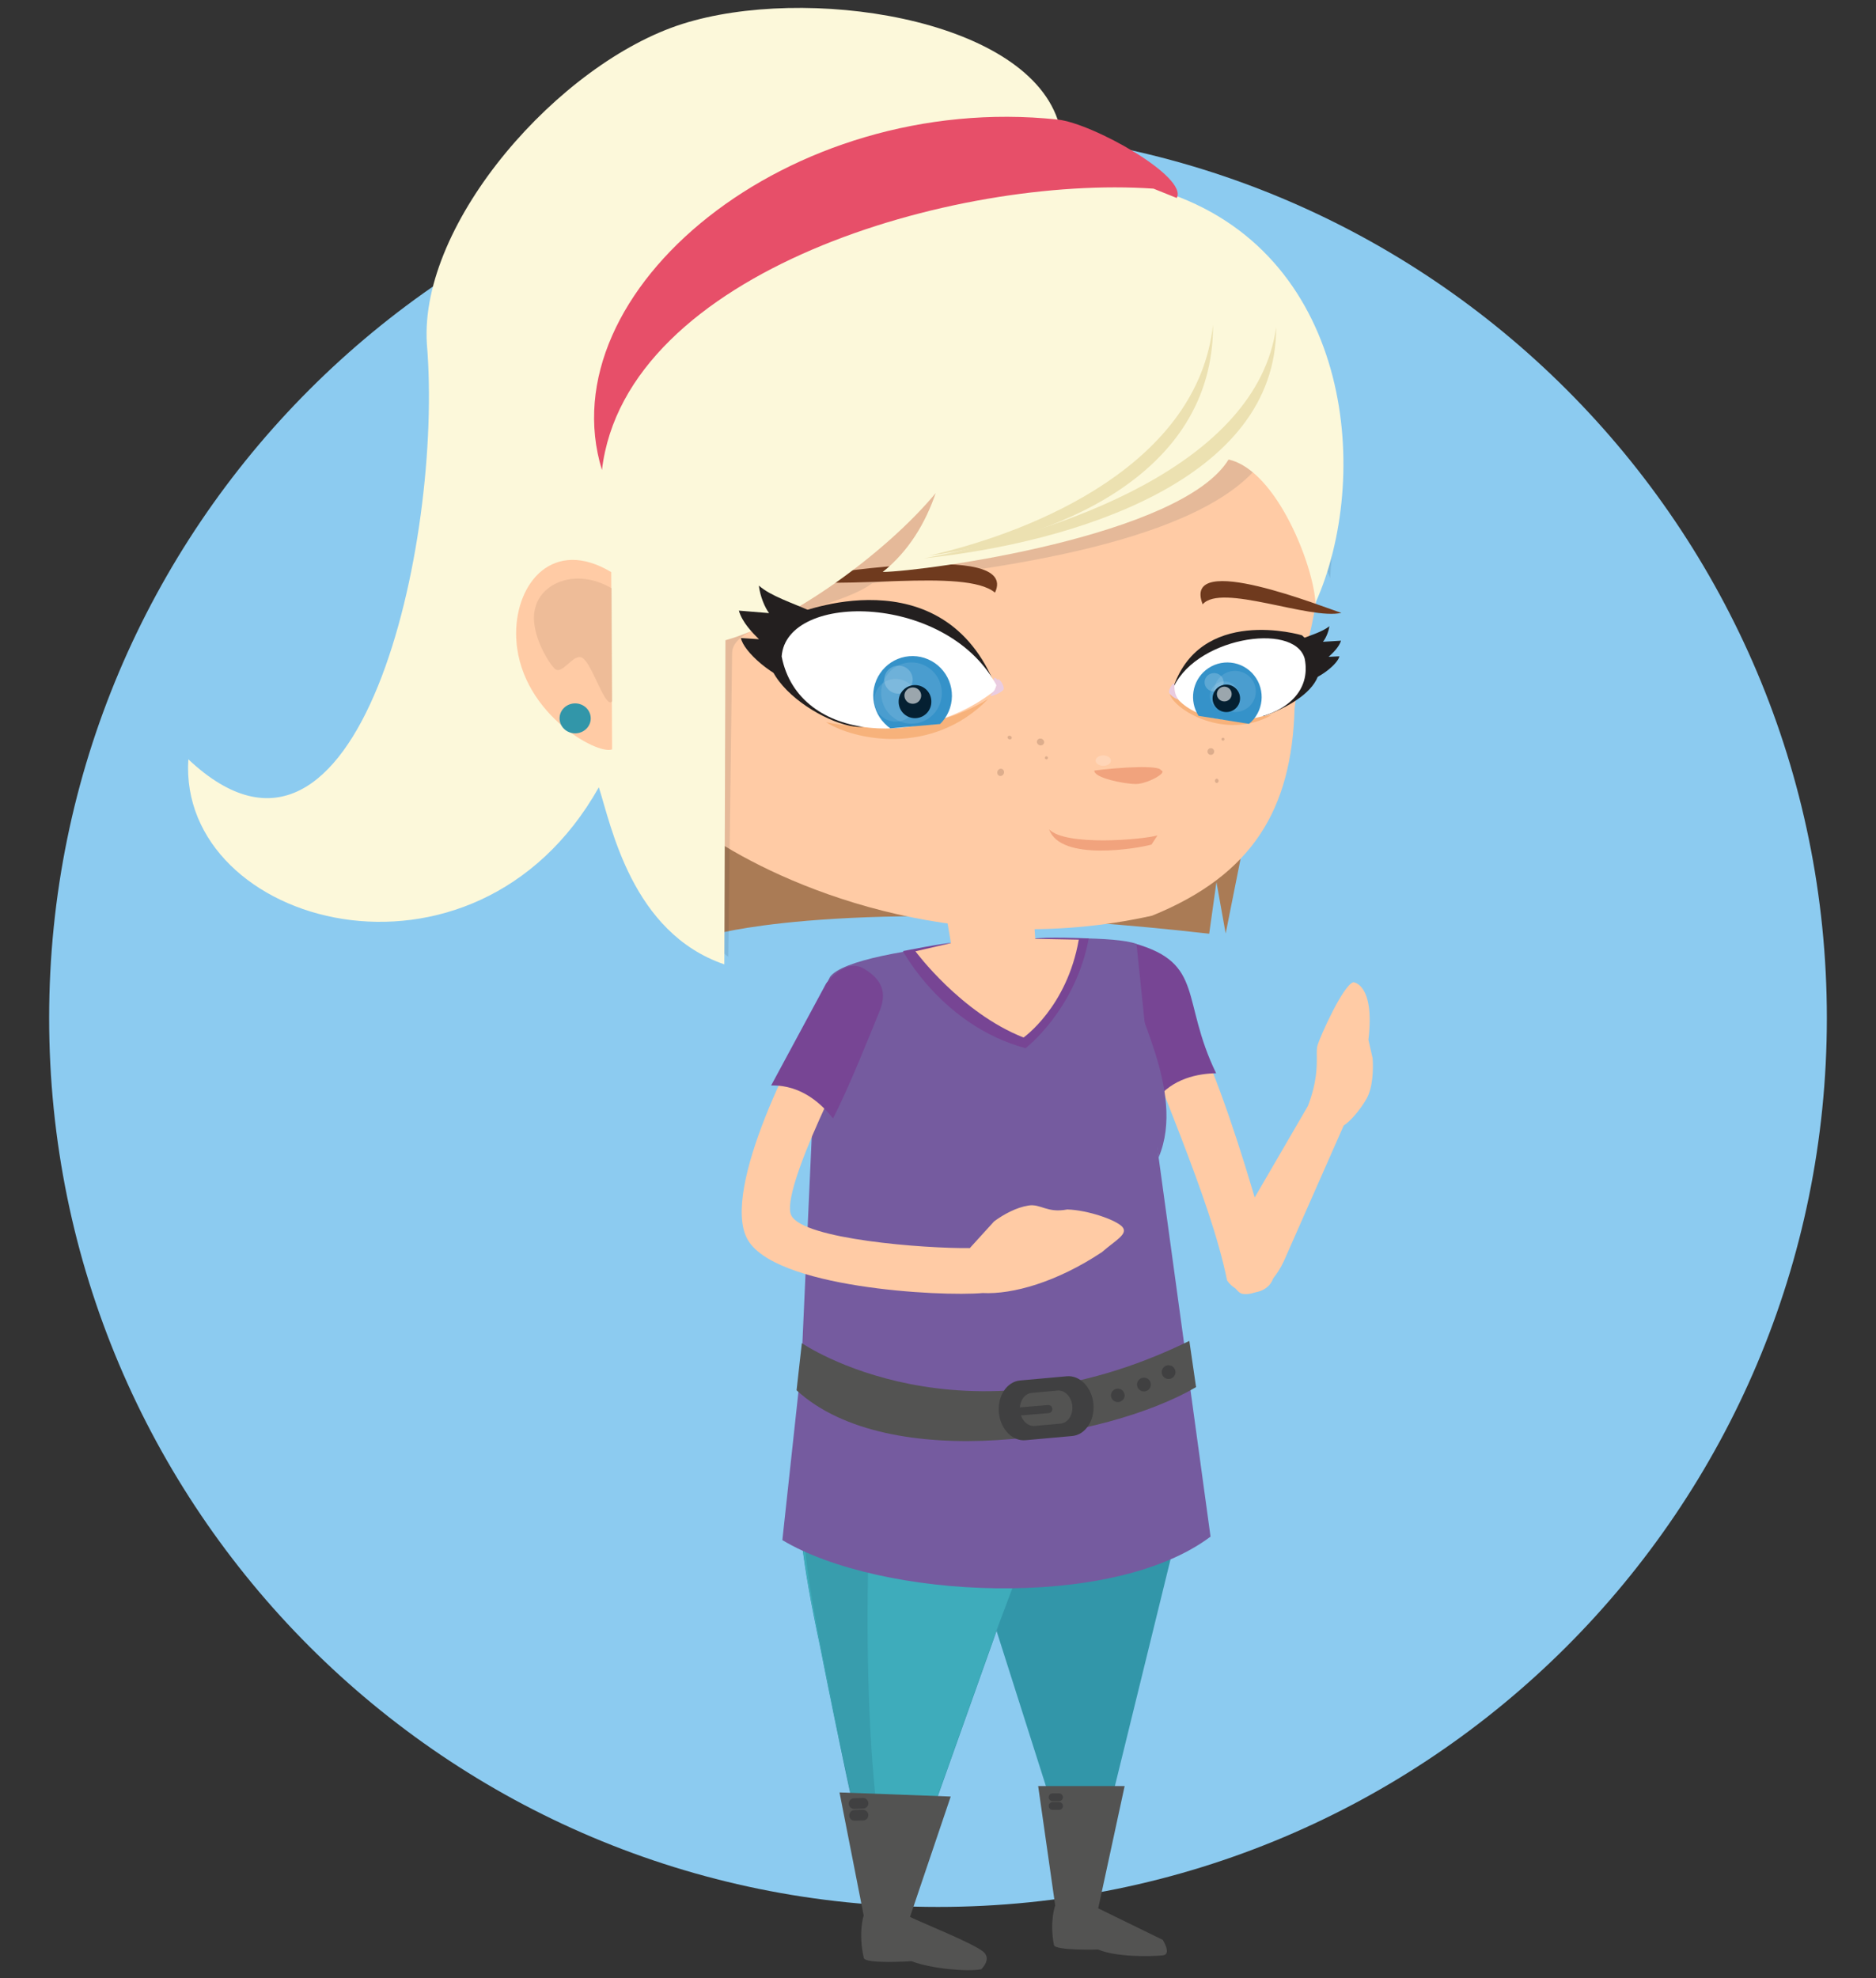 <svg width="148" height="156" viewBox="0 0 148 156" fill="none" xmlns="http://www.w3.org/2000/svg">
<rect x="0" y="0" width="148" height="156" fill="#333333" stroke="none"/>
<g clip-path="url(#clip0_2821_46506)">
<path d="M3.877 80.288C3.877 119.003 35.271 150.387 74.001 150.387C112.731 150.387 144.123 119.003 144.123 80.288C144.123 41.574 112.729 10.19 74.001 10.19C35.272 10.19 3.877 41.574 3.877 80.288Z" fill="#8CCBF0"/>
<path fill-rule="evenodd" clip-rule="evenodd" d="M88.174 76.561C91.15 85.168 95.48 94.406 96.805 100.979C97.958 102.678 101.092 102.07 100.438 99.629C97.796 89.76 93.844 77.246 89.516 74.407L88.174 76.561V76.561Z" fill="#FFCBA5"/>
<path fill-rule="evenodd" clip-rule="evenodd" d="M-93.586 96.193C-92.732 93.629 -99.797 82.399 -101.355 79.874C-102.073 76.488 -99.083 75.241 -98.052 77.66C-95.671 80.831 -88.151 95.898 -89.598 99.65L-96.437 107.433L-97.95 102.32C-97.951 102.32 -94.82 99.895 -93.586 96.193V96.193ZM335.61 321.723C333.174 326.648 331.168 332.873 329.547 337.679C328.612 338.738 326.726 338.215 327.254 336.558C328.997 331.239 331.25 324.762 333.439 320.729L335.61 321.723V321.723Z" fill="#FFCBA6"/>
<path fill-rule="evenodd" clip-rule="evenodd" d="M357.737 321.186C358.256 323.564 359.839 332.672 358.753 333.778C357.672 334.886 350.813 333.332 348.291 332.519L347.402 330.618C346.983 330.056 346.407 329.464 345.767 329.152C345.122 328.83 344.607 329.268 343.55 328.705C342.405 328.385 340.623 328.442 340.177 328.735C339.736 329.029 340.367 329.618 340.89 330.474C342.875 332.908 345.108 334.36 346.806 334.791C349.096 335.729 358.542 338.112 360.817 335.812C363.093 333.516 361.469 324.143 360.624 321.399C360.324 319.95 358.022 318.521 357.737 321.186V321.186ZM-137.552 78.716C-134.77 86.764 -133.354 95.109 -132.116 101.256C-131.038 102.844 -128.081 103.225 -128.564 100.912C-130.514 91.59 -134.695 77.985 -138.742 75.329L-137.552 78.716Z" fill="#FFCBA6"/>
<path fill-rule="evenodd" clip-rule="evenodd" d="M95.394 73.636L95.967 69.567L96.695 73.617L100.439 54.847L56.736 56.095L56.73 73.6C56.731 73.601 68.2 70.544 95.394 73.636V73.636Z" fill="#AA7B55"/>
<path d="M98.869 63.445C99.015 63.445 99.134 63.327 99.134 63.18C99.134 63.034 99.015 62.915 98.869 62.915C98.722 62.915 98.603 63.034 98.603 63.18C98.603 63.327 98.722 63.445 98.869 63.445Z" fill="#DDAD8C"/>
<path fill-rule="evenodd" clip-rule="evenodd" d="M102.13 55.871C101.91 63.815 98.818 68.997 90.887 72.215C75.08 75.737 61.587 69.706 56.072 66.025C47.489 59.507 46.956 43.168 51.154 31.693C64.486 28.064 73.622 21.061 91.153 20.798C99.496 24.878 102.656 33.241 103.922 41.614C104.699 47.333 102.624 51.407 102.13 55.871V55.871Z" fill="#FFCBA5"/>
<path fill-rule="evenodd" clip-rule="evenodd" d="M96.602 58.3C96.603 58.284 96.599 58.268 96.593 58.254C96.587 58.239 96.578 58.226 96.567 58.215C96.556 58.204 96.543 58.195 96.528 58.189C96.513 58.183 96.498 58.18 96.482 58.181C96.466 58.181 96.451 58.184 96.436 58.19C96.421 58.196 96.408 58.204 96.397 58.215C96.386 58.227 96.377 58.24 96.372 58.255C96.366 58.269 96.363 58.285 96.363 58.3C96.366 58.331 96.379 58.359 96.401 58.38C96.424 58.4 96.453 58.411 96.483 58.411C96.513 58.411 96.543 58.4 96.565 58.379C96.587 58.358 96.6 58.33 96.602 58.3Z" fill="#DDAD8C"/>
<path d="M95.523 59.532C95.67 59.532 95.788 59.414 95.788 59.267C95.788 59.121 95.67 59.002 95.523 59.002C95.377 59.002 95.258 59.121 95.258 59.267C95.258 59.414 95.377 59.532 95.523 59.532Z" fill="#DDAD8C"/>
<path fill-rule="evenodd" clip-rule="evenodd" d="M96.136 61.58C96.136 61.485 96.071 61.41 95.992 61.41C95.912 61.41 95.848 61.487 95.848 61.581C95.848 61.676 95.913 61.75 95.993 61.749C96.073 61.749 96.136 61.671 96.136 61.58V61.58ZM82.508 59.876C82.57 59.902 82.64 59.873 82.665 59.811C82.676 59.782 82.676 59.749 82.664 59.719C82.651 59.69 82.628 59.667 82.598 59.655C82.584 59.649 82.568 59.645 82.552 59.645C82.537 59.645 82.521 59.648 82.506 59.654C82.492 59.66 82.478 59.669 82.467 59.68C82.456 59.691 82.448 59.705 82.442 59.719C82.435 59.734 82.432 59.75 82.432 59.766C82.432 59.781 82.435 59.797 82.441 59.812C82.447 59.827 82.457 59.84 82.468 59.851C82.479 59.862 82.493 59.87 82.508 59.876V59.876ZM81.99 58.761C82.138 58.821 82.302 58.758 82.356 58.623C82.412 58.487 82.336 58.328 82.188 58.269C82.039 58.209 81.876 58.272 81.819 58.407C81.763 58.542 81.841 58.702 81.99 58.761Z" fill="#DDAD8C"/>
<path d="M78.698 60.813C78.638 60.961 78.699 61.126 78.834 61.181C78.969 61.236 79.128 61.161 79.188 61.013C79.248 60.865 79.187 60.7 79.052 60.645C78.916 60.59 78.758 60.666 78.698 60.813Z" fill="#DDAD8C"/>
<path fill-rule="evenodd" clip-rule="evenodd" d="M79.599 58.3C79.686 58.335 79.779 58.304 79.809 58.228C79.838 58.156 79.793 58.068 79.706 58.032C79.619 57.998 79.525 58.031 79.495 58.105C79.466 58.179 79.511 58.265 79.599 58.3V58.3Z" fill="#DDAD8C"/>
<path fill-rule="evenodd" clip-rule="evenodd" d="M91.59 60.745C92.181 60.914 90.498 61.825 89.623 61.83C88.747 61.835 86.3 61.362 86.332 60.771C88.334 60.508 91.471 60.325 91.59 60.745V60.745Z" fill="#F1A37D"/>
<path opacity="0.2" d="M87.038 60.394C87.372 60.394 87.641 60.211 87.641 59.984C87.641 59.758 87.372 59.575 87.038 59.575C86.706 59.575 86.436 59.758 86.436 59.984C86.436 60.211 86.706 60.394 87.038 60.394Z" fill="white"/>
<path opacity="0.102" fill-rule="evenodd" clip-rule="evenodd" d="M104.935 45.586C103.498 42.254 102.715 39.621 99.386 36.613C94.16 43.238 76.585 45.043 68.807 46.003C65.951 48.121 57.734 48.903 57.756 51.524L57.455 75.453C55.477 73.928 55.777 74.615 53.989 72.607L53.156 48.93L77.267 34.29L100.298 33.464L105.157 42.589L104.935 45.586Z" fill="#052032"/>
<path fill-rule="evenodd" clip-rule="evenodd" d="M78.495 46.738C76.141 44.744 66.058 46.65 62.289 45.639C64.046 45.468 80.481 42.53 78.495 46.738ZM94.882 47.661C96.316 45.961 103.341 48.917 105.824 48.331C104.613 47.976 93.174 43.334 94.882 47.661Z" fill="#6F3A1E"/>
<path fill-rule="evenodd" clip-rule="evenodd" d="M103.776 47.558C103.651 44.67 100.727 37.088 96.923 36.24C93.209 42.29 73.004 45.056 69.638 45.108C71.683 43.477 73.011 41.25 73.816 38.89C69.911 43.595 62.333 49.073 57.231 50.492L57.144 76.053C49.838 73.559 48.219 65.108 47.242 62.089C37.4 79.561 14.016 73.041 14.858 59.882C28.344 72.571 34.997 42.712 33.675 27.109C33.069 17.515 44.154 4.958 53.837 1.886C63.516 -1.184 80.662 1.353 83.437 9.426L92.419 15.317C106.774 20.432 108.18 37.758 103.776 47.558Z" fill="#FCF8DA"/>
<path fill-rule="evenodd" clip-rule="evenodd" d="M91.001 14.878C75.351 13.802 49.342 21.378 47.488 37.069C43.15 22.945 62.219 7.179 83.436 9.427C86.198 9.72 93.753 13.95 92.833 15.613L91.001 14.878Z" fill="#E74F69"/>
<path fill-rule="evenodd" clip-rule="evenodd" d="M72.875 44.034C84.72 42.799 100.737 37.862 100.677 25.797C99.181 36.693 83.53 42.068 72.875 44.034Z" fill="#ECE1B1"/>
<path fill-rule="evenodd" clip-rule="evenodd" d="M73.301 43.817C82.848 42.592 95.758 37.671 95.698 25.605C94.502 36.5 81.89 41.86 73.301 43.817Z" fill="#ECE1B1"/>
<path fill-rule="evenodd" clip-rule="evenodd" d="M48.219 45.117L48.289 59.099C47.134 59.583 40.75 56.078 40.719 49.989C40.699 45.92 43.671 42.389 48.219 45.117V45.117Z" fill="#FFCBA5"/>
<path d="M45.374 57.834C46.053 57.834 46.604 57.305 46.604 56.653C46.604 56.001 46.053 55.472 45.374 55.472C44.695 55.472 44.145 56.001 44.145 56.653C44.145 57.305 44.695 57.834 45.374 57.834Z" fill="#3296A9"/>
<path opacity="0.502" fill-rule="evenodd" clip-rule="evenodd" d="M48.251 46.391C45.407 44.742 42.752 46.017 42.257 47.832C41.683 49.595 43.104 52.023 43.722 52.699C44.34 53.375 45.193 51.456 45.953 51.89C46.714 52.325 47.779 56.012 48.296 55.299L48.251 46.391Z" fill="#DDAD8C"/>
<path fill-rule="evenodd" clip-rule="evenodd" d="M73.78 57.212C74.438 56.564 74.813 55.681 74.822 54.758C74.832 53.834 74.475 52.945 73.83 52.283C73.513 51.957 73.135 51.697 72.717 51.517C72.299 51.338 71.85 51.243 71.395 51.237C70.941 51.232 70.489 51.317 70.067 51.487C69.646 51.657 69.261 51.908 68.937 52.227C68.279 52.875 67.904 53.757 67.895 54.679C67.885 55.602 68.241 56.492 68.885 57.153C69.045 57.317 69.213 57.466 69.406 57.594L73.78 57.212V57.212Z" fill="#407AB5"/>
<path fill-rule="evenodd" clip-rule="evenodd" d="M78.445 53.452C78.615 53.383 79.001 54.043 78.9 54.259C78.799 54.476 77.914 54.869 77.842 54.74C78.286 54.323 78.326 53.975 78.445 53.452Z" fill="#EACCE0"/>
<path opacity="0.102" fill-rule="evenodd" clip-rule="evenodd" d="M73.936 54.475C73.929 52.985 72.725 51.785 71.249 51.792C69.777 51.8 68.584 53.012 68.592 54.501C68.599 55.991 69.802 57.192 71.275 57.185C72.752 57.177 73.944 55.965 73.936 54.475V54.475Z" fill="white"/>
<path opacity="0.102" fill-rule="evenodd" clip-rule="evenodd" d="M71.756 55.111C71.754 54.613 71.553 54.137 71.199 53.786C70.845 53.436 70.366 53.241 69.868 53.243C69.621 53.244 69.376 53.293 69.147 53.388C68.919 53.483 68.712 53.622 68.537 53.798C68.363 53.973 68.225 54.181 68.131 54.41C68.037 54.639 67.989 54.883 67.99 55.131C67.993 55.631 68.194 56.11 68.55 56.462C68.906 56.814 69.387 57.01 69.887 57.008C70.386 57.003 70.863 56.801 71.214 56.446C71.564 56.09 71.759 55.61 71.756 55.111V55.111Z" fill="white"/>
<path opacity="0.2" fill-rule="evenodd" clip-rule="evenodd" d="M71.37 53.302C71.367 52.623 70.807 52.074 70.114 52.078C69.418 52.081 68.864 52.636 68.867 53.315C68.87 53.994 69.431 54.545 70.127 54.542C70.819 54.538 71.374 53.984 71.37 53.302V53.302Z" fill="white"/>
<path fill-rule="evenodd" clip-rule="evenodd" d="M77.956 55.128C73.502 59.689 67.331 58.352 65.166 56.951C67.689 57.46 73.114 58.098 77.956 55.128Z" fill="#F7B27B"/>
<path opacity="0.102" fill-rule="evenodd" clip-rule="evenodd" d="M100.098 54.113C100.093 53.114 99.272 52.307 98.256 52.312C97.244 52.317 96.423 53.133 96.428 54.132C96.433 55.132 97.262 55.939 98.275 55.933C99.288 55.927 100.104 55.111 100.098 54.113Z" fill="white"/>
<path opacity="0.102" fill-rule="evenodd" clip-rule="evenodd" d="M98.618 54.515C98.616 54.175 98.479 53.85 98.238 53.611C97.996 53.372 97.67 53.239 97.33 53.24C97.162 53.241 96.996 53.275 96.841 53.34C96.686 53.406 96.545 53.501 96.427 53.62C96.309 53.74 96.216 53.882 96.153 54.037C96.089 54.193 96.057 54.359 96.059 54.528C96.061 54.867 96.197 55.191 96.438 55.43C96.679 55.669 97.004 55.803 97.344 55.802C97.683 55.8 98.008 55.663 98.246 55.421C98.485 55.18 98.619 54.854 98.618 54.515Z" fill="white"/>
<path opacity="0.2" fill-rule="evenodd" clip-rule="evenodd" d="M97.262 53.31C97.26 52.861 96.885 52.504 96.421 52.505C95.956 52.506 95.584 52.869 95.586 53.318C95.588 53.767 95.967 54.133 96.429 54.131C96.891 54.129 97.264 53.758 97.262 53.31Z" fill="white"/>
<path fill-rule="evenodd" clip-rule="evenodd" d="M98.713 54.719C98.71 54.399 98.581 54.093 98.353 53.868C98.125 53.643 97.817 53.518 97.496 53.52C97.338 53.52 97.181 53.552 97.035 53.613C96.889 53.675 96.757 53.764 96.645 53.877C96.534 53.989 96.446 54.123 96.386 54.269C96.327 54.416 96.297 54.573 96.298 54.731C96.298 54.89 96.329 55.047 96.39 55.194C96.451 55.34 96.54 55.474 96.652 55.586C96.765 55.697 96.898 55.786 97.045 55.846C97.192 55.907 97.349 55.937 97.508 55.936C97.667 55.936 97.825 55.904 97.972 55.842C98.118 55.781 98.251 55.691 98.363 55.578C98.475 55.464 98.564 55.33 98.624 55.183C98.684 55.036 98.714 54.878 98.713 54.719ZM73.008 55.22C73.008 55.031 72.971 54.844 72.898 54.669C72.825 54.495 72.719 54.337 72.585 54.203C72.451 54.07 72.292 53.965 72.117 53.893C71.942 53.821 71.755 53.785 71.566 53.785C71.374 53.782 71.184 53.818 71.006 53.889C70.828 53.961 70.666 54.067 70.529 54.202C70.393 54.337 70.285 54.498 70.212 54.675C70.138 54.852 70.101 55.042 70.102 55.233C70.103 55.425 70.142 55.615 70.217 55.791C70.292 55.968 70.402 56.127 70.539 56.261C70.677 56.395 70.84 56.499 71.018 56.569C71.197 56.639 71.388 56.672 71.58 56.668C71.769 56.667 71.956 56.629 72.13 56.555C72.304 56.482 72.462 56.375 72.595 56.241C72.728 56.106 72.833 55.947 72.903 55.772C72.975 55.596 73.01 55.409 73.008 55.22V55.22Z" fill="#052032"/>
<path fill-rule="evenodd" clip-rule="evenodd" d="M100.321 56.391C96.382 57.084 94.527 56.033 92.281 54.733C92.669 56.005 96.686 58.428 100.321 56.391Z" fill="#F7B27B"/>
<path opacity="0.6" fill-rule="evenodd" clip-rule="evenodd" d="M97.637 54.638C97.638 54.553 97.622 54.468 97.589 54.389C97.557 54.31 97.51 54.238 97.45 54.177C97.389 54.117 97.318 54.069 97.239 54.036C97.16 54.003 97.075 53.986 96.99 53.986C96.904 53.986 96.818 54.004 96.739 54.037C96.66 54.07 96.588 54.119 96.527 54.18C96.466 54.241 96.418 54.314 96.386 54.393C96.354 54.473 96.337 54.559 96.338 54.645C96.34 55.004 96.634 55.287 96.997 55.285C97.081 55.285 97.165 55.268 97.243 55.236C97.322 55.203 97.392 55.156 97.452 55.096C97.512 55.035 97.559 54.964 97.591 54.886C97.622 54.807 97.638 54.723 97.637 54.638V54.638ZM71.984 54.736C71.983 54.342 71.647 54.023 71.239 54.026C70.832 54.028 70.499 54.35 70.5 54.743C70.501 54.839 70.522 54.934 70.56 55.022C70.598 55.111 70.653 55.191 70.723 55.258C70.792 55.325 70.874 55.377 70.963 55.412C71.053 55.448 71.149 55.465 71.245 55.463C71.654 55.46 71.987 55.139 71.984 54.736V54.736Z" fill="white"/>
<path fill-rule="evenodd" clip-rule="evenodd" d="M99.973 52.377C100.91 50.476 103.748 50.308 104.877 49.385C104.808 49.868 104.578 50.361 104.367 50.615L105.795 50.527C105.626 51.059 105.116 51.528 104.816 51.8L105.668 51.76C105.551 52.332 104.15 53.549 102.68 53.871C103.562 53.454 103.832 52.845 103.742 51.611C103.511 50.92 101.341 50.608 99.973 52.377V52.377ZM67.949 51.572C66.46 48.21 61.724 47.834 59.868 46.182C59.968 47.031 60.334 47.904 60.675 48.352L58.291 48.157C58.554 49.092 59.388 49.929 59.877 50.411L58.455 50.318C58.627 51.327 60.922 53.499 63.365 54.107C61.91 53.351 61.478 52.273 61.681 50.117C62.096 48.914 65.733 48.429 67.949 51.572V51.572Z" fill="#231F1F"/>
<path d="M102.713 50.1C102.713 50.1 94.538 47.655 92.466 54.514L92.987 55.191L99.674 56.482C99.674 56.482 107.147 54.072 102.713 50.1V50.1ZM68.287 57.29C65.479 57.877 56.358 52.05 62.833 48.397C62.833 48.397 74.411 43.605 78.582 54.23C78.583 54.229 68.39 57.335 68.287 57.29Z" fill="#231F1F"/>
<path fill-rule="evenodd" clip-rule="evenodd" d="M78.723 54.257C74.965 46.77 62.043 46.586 61.666 51.772C63.012 58.673 73.068 59.024 78.723 54.257V54.257Z" fill="white"/>
<path fill-rule="evenodd" clip-rule="evenodd" d="M74.166 57.098C74.755 56.517 75.091 55.727 75.099 54.899C75.108 54.072 74.788 53.275 74.211 52.682C73.927 52.389 73.588 52.155 73.213 51.994C72.839 51.832 72.436 51.746 72.028 51.741C71.62 51.736 71.215 51.812 70.837 51.964C70.458 52.116 70.113 52.342 69.823 52.628C69.233 53.209 68.897 54 68.889 54.828C68.881 55.656 69.201 56.453 69.779 57.046C69.921 57.194 70.073 57.327 70.244 57.441L74.166 57.098V57.098Z" fill="#3592C9"/>
<path opacity="0.102" fill-rule="evenodd" clip-rule="evenodd" d="M74.305 54.644C74.298 53.308 73.219 52.232 71.895 52.239C70.577 52.246 69.509 53.333 69.516 54.669C69.522 56.005 70.601 57.08 71.919 57.073C73.244 57.066 74.312 55.981 74.305 54.644Z" fill="white"/>
<path opacity="0.102" fill-rule="evenodd" clip-rule="evenodd" d="M72.35 55.215C72.349 54.994 72.305 54.775 72.219 54.571C72.133 54.367 72.008 54.182 71.851 54.026C71.693 53.871 71.507 53.748 71.302 53.664C71.097 53.58 70.878 53.538 70.656 53.539C70.435 53.54 70.215 53.584 70.011 53.67C69.807 53.755 69.621 53.88 69.465 54.037C69.309 54.194 69.185 54.381 69.101 54.586C69.017 54.79 68.974 55.01 68.975 55.231C68.977 55.679 69.157 56.108 69.476 56.424C69.795 56.739 70.225 56.915 70.674 56.913C71.121 56.91 71.549 56.729 71.864 56.411C72.178 56.093 72.353 55.663 72.35 55.215V55.215Z" fill="white"/>
<path opacity="0.2" fill-rule="evenodd" clip-rule="evenodd" d="M72.004 53.595C72.003 53.449 71.973 53.304 71.916 53.17C71.859 53.035 71.775 52.913 71.671 52.811C71.566 52.709 71.442 52.628 71.307 52.574C71.171 52.52 71.026 52.493 70.88 52.495C70.255 52.498 69.757 52.996 69.76 53.607C69.763 54.217 70.267 54.708 70.89 54.705C71.036 54.705 71.181 54.677 71.316 54.621C71.451 54.566 71.574 54.484 71.677 54.381C71.781 54.278 71.863 54.155 71.919 54.02C71.975 53.886 72.004 53.741 72.004 53.595V53.595Z" fill="white"/>
<path fill-rule="evenodd" clip-rule="evenodd" d="M73.475 55.314C73.474 55.145 73.44 54.977 73.375 54.821C73.31 54.664 73.215 54.523 73.095 54.403C72.975 54.284 72.832 54.189 72.675 54.125C72.519 54.061 72.351 54.028 72.182 54.028C72.012 54.029 71.844 54.063 71.687 54.129C71.53 54.194 71.388 54.29 71.268 54.411C71.149 54.531 71.054 54.675 70.99 54.832C70.926 54.989 70.894 55.158 70.895 55.328C70.892 55.499 70.924 55.67 70.987 55.829C71.052 55.988 71.147 56.133 71.268 56.255C71.388 56.377 71.532 56.474 71.691 56.54C71.85 56.605 72.02 56.639 72.192 56.638C72.363 56.637 72.533 56.602 72.691 56.535C72.849 56.467 72.992 56.369 73.112 56.245C73.231 56.122 73.325 55.976 73.387 55.816C73.449 55.656 73.479 55.485 73.475 55.314Z" fill="#052032"/>
<path opacity="0.6" fill-rule="evenodd" clip-rule="evenodd" d="M72.675 54.85C72.674 54.496 72.373 54.21 72.009 54.212C71.644 54.214 71.346 54.504 71.348 54.857C71.349 54.943 71.367 55.028 71.401 55.107C71.436 55.186 71.485 55.258 71.547 55.318C71.609 55.378 71.683 55.425 71.763 55.456C71.843 55.487 71.929 55.502 72.015 55.501C72.101 55.501 72.187 55.485 72.266 55.453C72.346 55.421 72.419 55.373 72.48 55.313C72.542 55.252 72.591 55.18 72.624 55.101C72.657 55.022 72.675 54.936 72.675 54.85V54.85Z" fill="white"/>
<path fill-rule="evenodd" clip-rule="evenodd" d="M92.449 54.521C94.791 58.419 103.96 57.127 102.929 51.942C102.11 48.969 93.992 50.304 92.449 54.521Z" fill="white"/>
<path fill-rule="evenodd" clip-rule="evenodd" d="M98.532 57.087C99.692 56.142 99.873 54.427 98.933 53.255C98.711 52.977 98.435 52.746 98.123 52.574C97.811 52.403 97.468 52.296 97.113 52.258C96.759 52.22 96.401 52.252 96.06 52.353C95.718 52.454 95.4 52.622 95.124 52.846C94.045 53.724 93.806 55.28 94.556 56.455L98.532 57.087V57.087Z" fill="#3592C9"/>
<path opacity="0.102" fill-rule="evenodd" clip-rule="evenodd" d="M99.073 54.523C99.069 53.628 98.334 52.904 97.422 52.908C96.515 52.913 95.779 53.644 95.783 54.539C95.787 55.435 96.531 56.159 97.439 56.154C98.351 56.149 99.078 55.419 99.073 54.523V54.523Z" fill="white"/>
<path opacity="0.102" fill-rule="evenodd" clip-rule="evenodd" d="M97.746 54.884C97.745 54.58 97.622 54.288 97.406 54.074C97.189 53.859 96.897 53.739 96.592 53.74C96.287 53.742 95.996 53.864 95.782 54.081C95.567 54.297 95.448 54.59 95.449 54.894C95.451 55.199 95.573 55.49 95.79 55.704C96.006 55.919 96.299 56.038 96.603 56.037C96.907 56.034 97.198 55.912 97.413 55.696C97.627 55.48 97.747 55.188 97.746 54.884V54.884Z" fill="white"/>
<path opacity="0.2" fill-rule="evenodd" clip-rule="evenodd" d="M96.533 53.804C96.531 53.401 96.194 53.08 95.777 53.082C95.361 53.084 95.028 53.408 95.029 53.812C95.031 54.215 95.371 54.54 95.784 54.538C96.2 54.536 96.535 54.206 96.533 53.804V53.804Z" fill="white"/>
<path fill-rule="evenodd" clip-rule="evenodd" d="M97.83 55.068C97.828 54.781 97.712 54.506 97.508 54.305C97.303 54.103 97.027 53.99 96.74 53.992C96.453 53.993 96.178 54.109 95.976 54.313C95.774 54.517 95.661 54.793 95.662 55.08C95.663 55.367 95.779 55.642 95.983 55.844C96.187 56.046 96.463 56.159 96.75 56.157C96.893 56.157 97.034 56.128 97.165 56.073C97.297 56.018 97.416 55.938 97.516 55.837C97.617 55.736 97.696 55.615 97.75 55.484C97.803 55.352 97.831 55.21 97.83 55.068V55.068Z" fill="#052032"/>
<path opacity="0.6" fill-rule="evenodd" clip-rule="evenodd" d="M97.168 54.736C97.169 54.66 97.154 54.584 97.125 54.513C97.096 54.442 97.054 54.377 97 54.323C96.946 54.269 96.882 54.226 96.811 54.196C96.74 54.167 96.665 54.151 96.588 54.151C96.432 54.152 96.283 54.215 96.173 54.325C96.063 54.436 96.002 54.586 96.002 54.742C96.003 54.818 96.019 54.894 96.049 54.964C96.08 55.035 96.124 55.099 96.179 55.152C96.234 55.205 96.299 55.247 96.37 55.275C96.442 55.303 96.518 55.317 96.594 55.316C96.67 55.316 96.746 55.301 96.816 55.272C96.886 55.243 96.95 55.2 97.003 55.146C97.056 55.092 97.099 55.028 97.127 54.958C97.155 54.887 97.169 54.812 97.168 54.736V54.736Z" fill="white"/>
<path fill-rule="evenodd" clip-rule="evenodd" d="M92.632 53.914C92.518 53.837 92.175 54.4 92.229 54.606C92.274 54.802 92.866 55.232 92.935 55.121C92.654 54.712 92.663 54.397 92.632 53.914V53.914ZM78.716 53.568C78.887 53.499 79.272 54.157 79.171 54.375C79.07 54.593 78.186 54.985 78.113 54.856C78.558 54.44 78.597 54.09 78.716 53.568V53.568Z" fill="#EACCE0"/>
<path d="M91.187 86.777C89.333 83.371 87.513 80.508 87.353 79.656L89.518 74.407C95.036 75.975 93.141 78.858 95.942 84.641C94.54 84.664 92.483 85.035 91.187 86.777V86.777Z" fill="#774594"/>
<path fill-rule="evenodd" clip-rule="evenodd" d="M93.807 117.018L86.083 148.485H84.94L78.624 128.635L78.967 127.655L70.92 150.282L69.083 150.346C68.987 149.112 67.924 146.23 64.67 129.725C61.856 116.535 63.213 115.275 64.538 109.104L74.335 112.601L90.366 112.023L92.756 111.986L93.807 117.018V117.018Z" fill="#3296A9"/>
<path fill-rule="evenodd" clip-rule="evenodd" d="M82.304 112.233L64.54 109.022C63.215 115.193 61.858 116.453 64.672 129.643C67.926 146.148 68.99 149.03 69.085 150.264L70.922 150.2L78.969 127.573L78.626 128.553L84.16 113.833" fill="#3EACBB"/>
<path opacity="0.102" fill-rule="evenodd" clip-rule="evenodd" d="M69.023 111.475L64.602 109.104C63.374 115.275 62.269 117.28 64.723 129.725L68.809 150.346L70.511 150.282C70.511 150.282 67.123 140.098 69.023 111.475Z" fill="#052032"/>
<path fill-rule="evenodd" clip-rule="evenodd" d="M61.721 121.459C69.447 126.083 87.692 127.062 95.501 121.183L91.405 91.276L89.66 74.437C86.547 73.282 67.319 74.46 65.478 77.045L64.52 78.991L63.228 107.56L61.721 121.459Z" fill="#755B9F"/>
<path fill-rule="evenodd" clip-rule="evenodd" d="M81.374 74.048C82.374 73.852 85.893 74.008 85.893 74.008C84.837 79.658 80.906 82.666 80.906 82.666C74.346 80.889 71.236 75.005 71.236 75.005C71.236 75.005 74.612 74.341 75.021 74.374" fill="#774594"/>
<path fill-rule="evenodd" clip-rule="evenodd" d="M89.215 76.767C89.054 79.12 93.654 85.968 91.405 91.276Z" fill="#755B9F"/>
<path fill-rule="evenodd" clip-rule="evenodd" d="M85.106 74.104L81.671 74.039L81.525 71.845L74.627 72.075L75.021 74.375L72.221 75.023C72.221 75.023 75.799 79.877 80.749 81.822C80.748 81.822 84.179 79.426 85.106 74.104Z" fill="#FFCBA5"/>
<path fill-rule="evenodd" clip-rule="evenodd" d="M91.731 154.208C90.716 154.305 88.035 154.35 86.639 153.745C86.639 153.745 83.232 153.849 83.145 153.389C82.787 151.499 83.246 150.273 83.246 150.273L81.902 140.856H88.724L86.639 150.498L91.731 152.984C91.731 152.984 92.464 154.138 91.731 154.208Z" fill="#535352"/>
<path fill-rule="evenodd" clip-rule="evenodd" d="M82.732 141.738C82.732 141.907 82.872 142.045 83.041 142.045H83.548C83.63 142.045 83.708 142.013 83.766 141.955C83.824 141.897 83.857 141.819 83.857 141.738C83.857 141.656 83.825 141.577 83.767 141.519C83.709 141.461 83.63 141.429 83.548 141.429H83.041C82.96 141.429 82.881 141.461 82.823 141.519C82.765 141.577 82.732 141.656 82.732 141.738V141.738ZM82.732 142.425C82.732 142.595 82.872 142.733 83.041 142.733H83.548C83.589 142.733 83.629 142.725 83.666 142.71C83.704 142.694 83.738 142.672 83.766 142.643C83.795 142.614 83.818 142.581 83.834 142.543C83.849 142.506 83.857 142.466 83.857 142.425C83.857 142.343 83.825 142.265 83.766 142.207C83.709 142.149 83.63 142.117 83.548 142.117H83.041C82.96 142.117 82.881 142.15 82.823 142.207C82.765 142.265 82.733 142.343 82.732 142.425V142.425Z" fill="#404041"/>
<path fill-rule="evenodd" clip-rule="evenodd" d="M77.572 153.919C76.785 153.258 72.871 151.701 71.792 151.175L75.003 141.682L66.231 141.357L68.137 151.063C68.137 151.063 67.689 152.397 68.146 154.414C68.257 154.905 71.914 154.665 71.914 154.665C73.436 155.261 76.34 155.515 77.415 155.302C77.414 155.302 78.268 154.503 77.572 153.919V153.919Z" fill="#535352"/>
<path fill-rule="evenodd" clip-rule="evenodd" d="M66.963 142.252C66.967 142.364 67.015 142.469 67.097 142.545C67.178 142.621 67.286 142.661 67.398 142.657L68.091 142.633C68.147 142.632 68.202 142.62 68.253 142.597C68.304 142.575 68.35 142.542 68.389 142.502C68.427 142.461 68.457 142.414 68.477 142.361C68.497 142.309 68.506 142.254 68.504 142.198C68.502 142.142 68.489 142.087 68.466 142.037C68.442 141.986 68.409 141.94 68.368 141.903C68.327 141.865 68.278 141.836 68.226 141.817C68.173 141.798 68.118 141.79 68.062 141.793L67.368 141.817C67.313 141.819 67.259 141.832 67.209 141.855C67.158 141.878 67.113 141.91 67.075 141.951C67.038 141.991 67.008 142.039 66.989 142.09C66.97 142.142 66.961 142.197 66.963 142.252V142.252ZM66.996 143.187C67 143.298 67.048 143.403 67.129 143.479C67.211 143.555 67.319 143.596 67.431 143.592L68.124 143.568C68.231 143.557 68.329 143.506 68.399 143.425C68.469 143.345 68.506 143.24 68.502 143.134C68.499 143.027 68.454 142.925 68.379 142.85C68.303 142.774 68.202 142.73 68.095 142.727L67.401 142.751C67.346 142.753 67.292 142.766 67.242 142.789C67.191 142.812 67.146 142.844 67.108 142.885C67.07 142.925 67.041 142.973 67.022 143.024C67.003 143.076 66.994 143.131 66.996 143.187V143.187Z" fill="#404041"/>
<path fill-rule="evenodd" clip-rule="evenodd" d="M94.359 109.394C87.326 113.52 70.133 116.323 62.842 109.643L63.258 105.926C63.258 105.926 75.796 114.574 93.828 105.749" fill="#535352"/>
<path fill-rule="evenodd" clip-rule="evenodd" d="M92.734 108.237C92.73 108.308 92.713 108.378 92.682 108.442C92.652 108.507 92.609 108.564 92.556 108.612C92.503 108.66 92.442 108.697 92.374 108.721C92.307 108.745 92.236 108.756 92.165 108.752C92.094 108.749 92.023 108.732 91.959 108.702C91.894 108.671 91.836 108.628 91.788 108.576C91.74 108.523 91.703 108.461 91.679 108.394C91.655 108.326 91.644 108.255 91.648 108.184C91.652 108.112 91.669 108.043 91.7 107.978C91.73 107.914 91.773 107.856 91.826 107.808C91.879 107.76 91.941 107.723 92.008 107.699C92.075 107.675 92.146 107.664 92.217 107.668C92.289 107.671 92.359 107.689 92.423 107.719C92.488 107.75 92.545 107.792 92.593 107.845C92.641 107.898 92.678 107.96 92.702 108.027C92.727 108.094 92.737 108.165 92.734 108.237ZM88.727 110.086C88.713 110.224 88.645 110.351 88.54 110.442C88.434 110.532 88.298 110.579 88.159 110.572C88.02 110.565 87.889 110.505 87.792 110.405C87.696 110.304 87.642 110.171 87.641 110.032C87.648 109.888 87.712 109.753 87.819 109.656C87.925 109.558 88.066 109.508 88.21 109.514C88.51 109.529 88.742 109.785 88.727 110.086V110.086Z" fill="#404041"/>
<path d="M90.246 109.736C90.547 109.736 90.791 109.492 90.791 109.191C90.791 108.89 90.547 108.646 90.246 108.646C89.945 108.646 89.701 108.89 89.701 109.191C89.701 109.492 89.945 109.736 90.246 109.736Z" fill="#404041"/>
<path fill-rule="evenodd" clip-rule="evenodd" d="M84.162 108.538L80.478 108.868C79.436 108.961 78.684 110.092 78.801 111.392C78.918 112.693 79.858 113.673 80.901 113.58L84.584 113.25C85.626 113.157 86.378 112.026 86.261 110.725C86.144 109.424 85.204 108.446 84.162 108.538ZM83.669 112.273L81.627 112.455C81.05 112.508 80.529 111.965 80.465 111.245C80.401 110.525 80.817 109.899 81.395 109.847L83.434 109.665C84.011 109.613 84.532 110.155 84.596 110.875C84.66 111.594 84.245 112.221 83.669 112.273Z" fill="#404041"/>
<path fill-rule="evenodd" clip-rule="evenodd" d="M83.02 111.099C83.027 111.183 83 111.267 82.945 111.332C82.89 111.396 82.812 111.437 82.727 111.444L80.599 111.62C80.514 111.627 80.43 111.6 80.366 111.546C80.301 111.491 80.26 111.413 80.253 111.328C80.246 111.244 80.273 111.16 80.328 111.096C80.383 111.031 80.461 110.991 80.546 110.983L82.675 110.807C82.717 110.803 82.759 110.808 82.799 110.821C82.839 110.834 82.876 110.854 82.908 110.881C82.94 110.908 82.966 110.942 82.986 110.979C83.005 111.016 83.017 111.057 83.02 111.099Z" fill="#404041"/>
<path fill-rule="evenodd" clip-rule="evenodd" d="M91.315 65.883L90.842 66.606C89.882 66.886 83.658 67.987 82.766 65.403C84.047 66.744 90.113 66.225 91.315 65.883Z" fill="#F1A37D"/>
<path fill-rule="evenodd" clip-rule="evenodd" d="M68.808 79.929C67.179 82.806 61.466 93.989 62.43 95.86C63.387 97.733 72.912 98.47 76.511 98.428L78.429 96.319C79.198 95.756 80.183 95.221 81.138 95.073C82.105 94.915 82.597 95.689 84.195 95.383C85.808 95.427 88.099 96.217 88.559 96.776C89.014 97.335 87.958 97.846 86.936 98.746C83.381 101.107 79.9 102.094 77.524 101.973C74.176 102.269 60.961 101.57 58.934 97.671C56.903 93.777 62.777 82.266 64.976 79.046C65.948 77.287 69.509 76.357 68.808 79.929V79.929Z" fill="#FFCBA5"/>
<path d="M69.375 79.78C68.687 81.469 66.929 85.877 65.717 88.204C64.906 87.17 63.295 85.545 60.836 85.605L65.179 77.553C65.179 77.553 66.657 75.516 68.145 76.389C69.948 77.446 69.822 78.675 69.375 79.78V79.78Z" fill="#774594"/>
<path fill-rule="evenodd" clip-rule="evenodd" d="M103.809 84.829C103.968 83.611 103.802 82.881 103.944 82.422C104.162 81.718 105.955 77.682 106.771 77.461C106.771 77.461 108.484 77.577 107.956 82.008L108.289 83.458C108.354 84.335 108.3 85.769 107.822 86.626C107.344 87.484 106.512 88.456 106.005 88.766L101.28 99.47C100.208 101.71 98.795 102.181 98.011 102.035C97.221 101.89 96.121 99.044 96.562 98.602L103.185 87.217C103.549 86.261 103.725 85.476 103.809 84.829" fill="#FFCBA5"/>
</g>
<defs>
<clipPath id="clip0_2821_46506">
<rect width="148" height="156" fill="white"/>
</clipPath>
</defs>
</svg>
